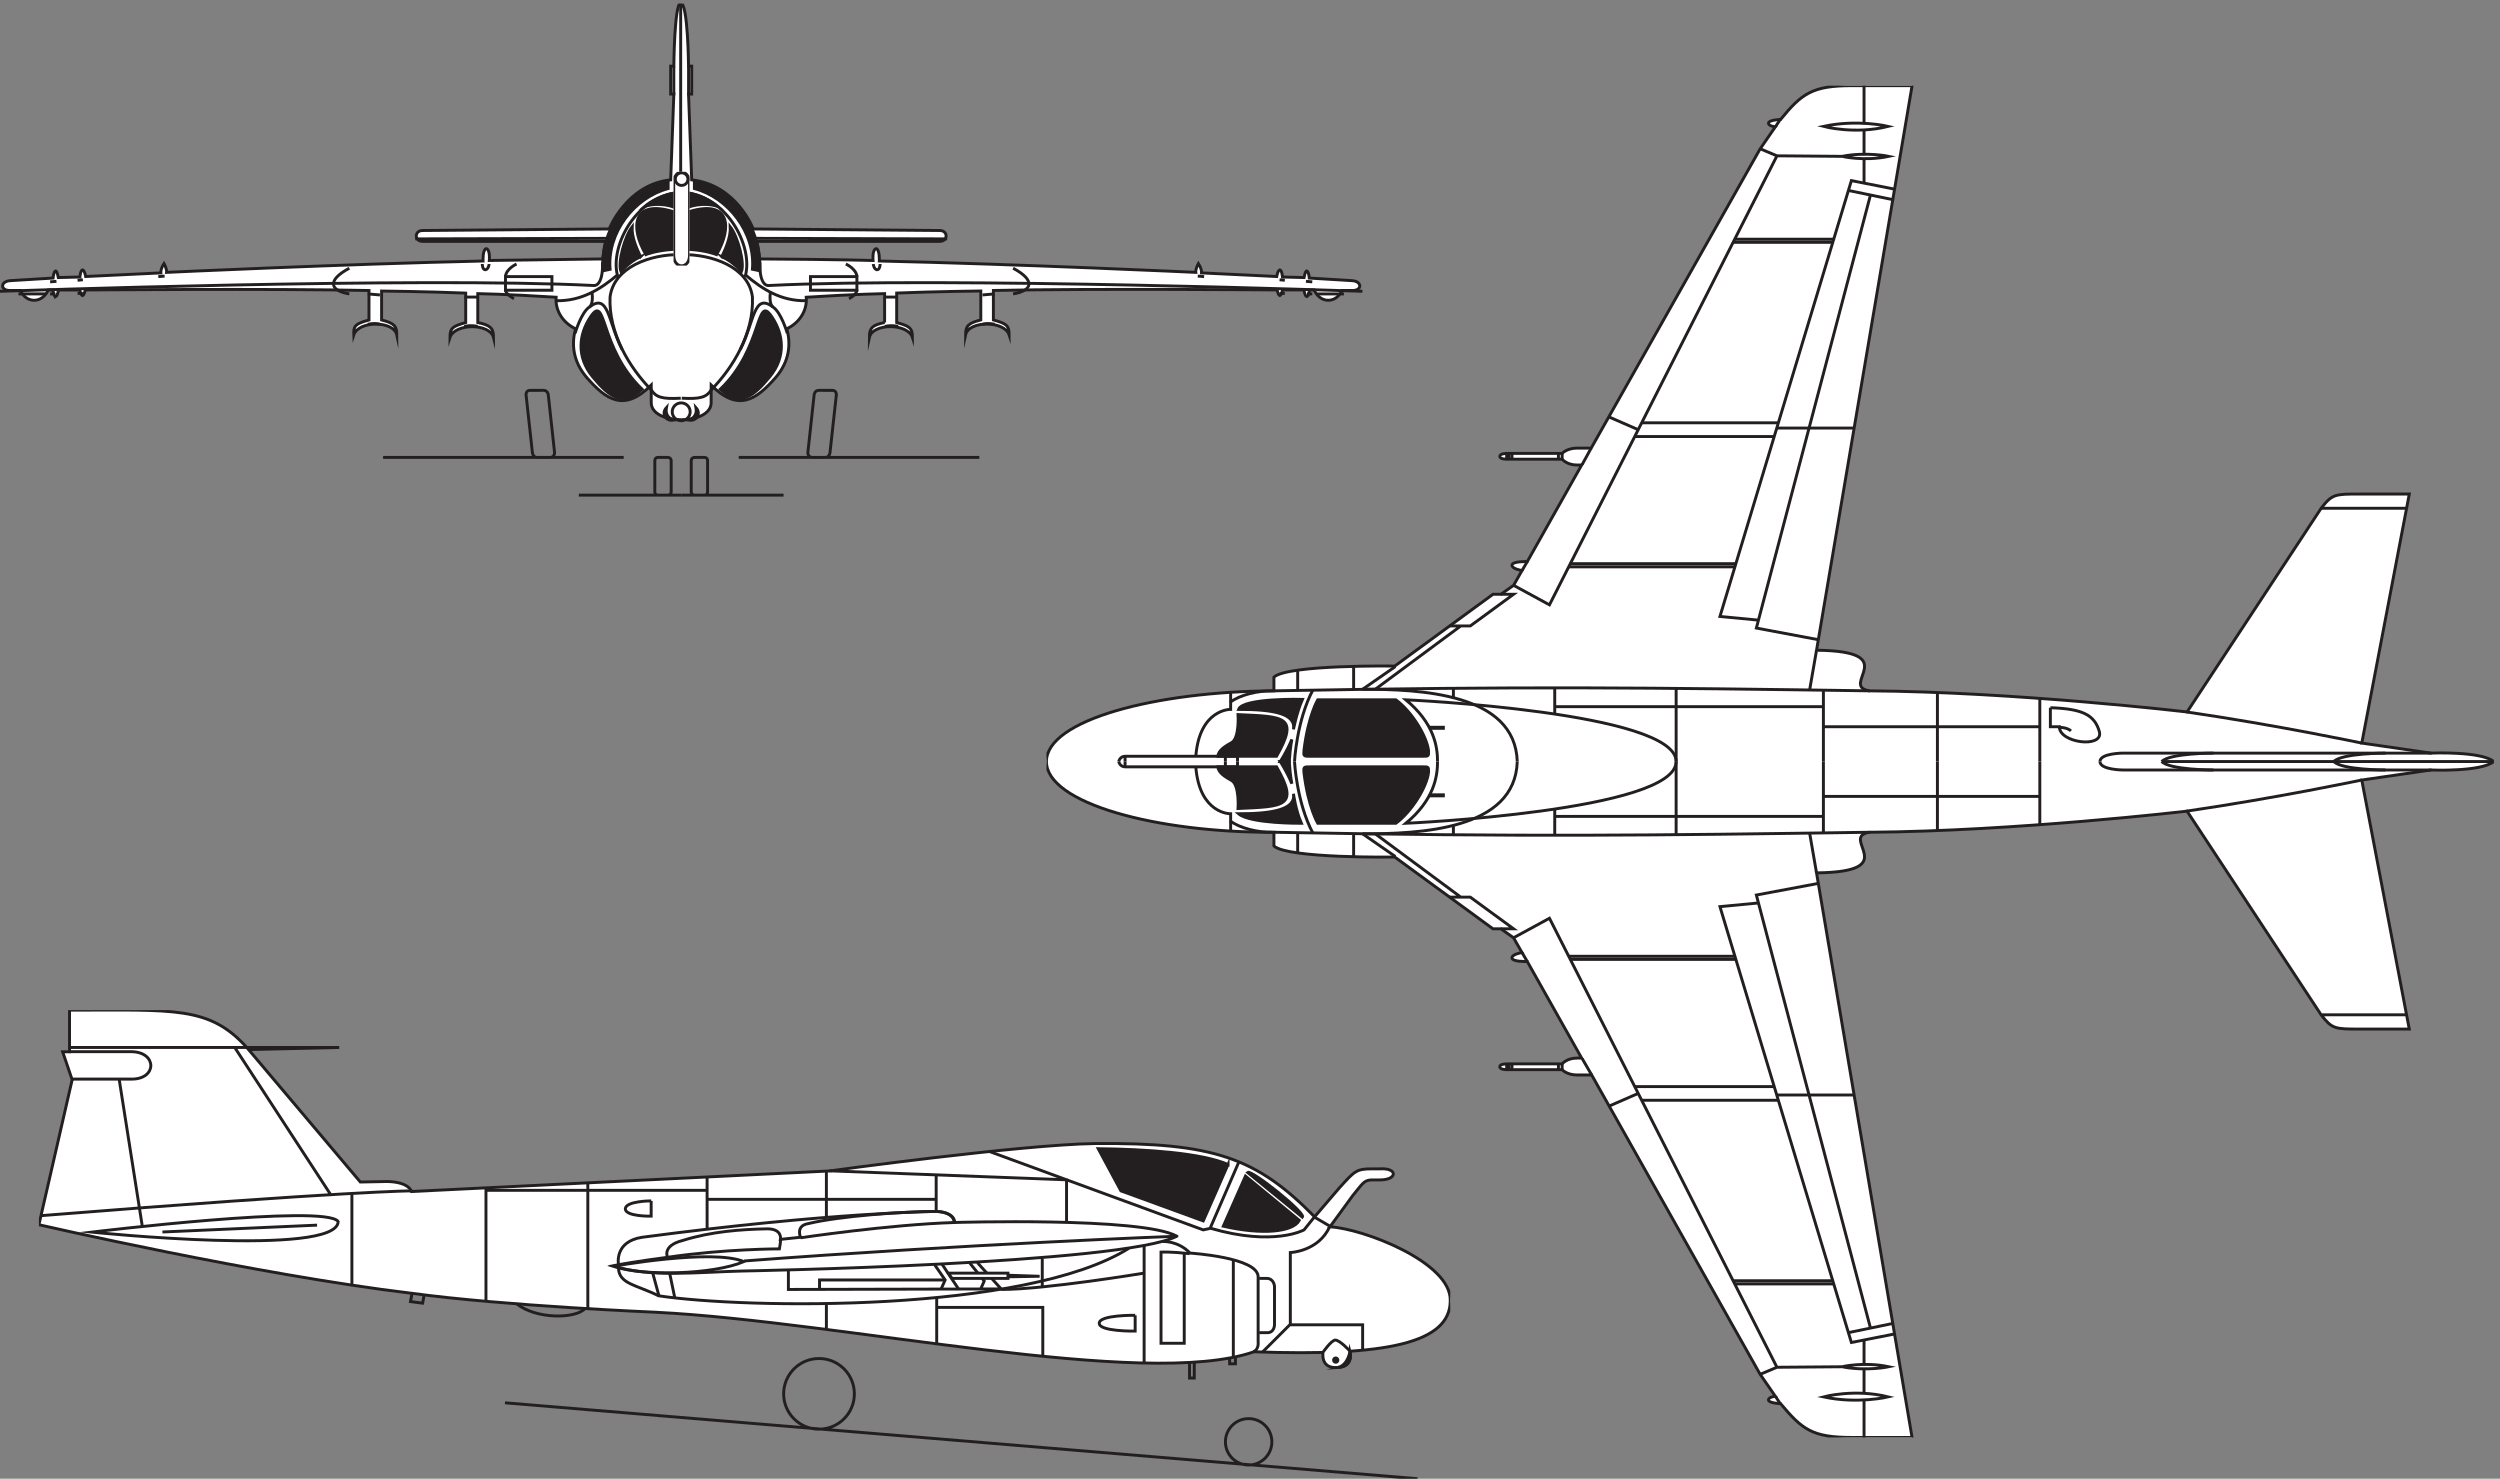 <svg xmlns="http://www.w3.org/2000/svg" xml:space="preserve" width="846" height="500.4"><rect width="100%" height="100%" fill="#808080" stroke="none"/><defs><clipPath id="a" clipPathUnits="userSpaceOnUse"><path d="M2662.5 3544.5H6345V105H2662.5Z" clip-rule="evenodd"/></clipPath><clipPath id="b" clipPathUnits="userSpaceOnUse"><path d="M0 3753h3468V2491.5H0Z" clip-rule="evenodd"/></clipPath><clipPath id="c" clipPathUnits="userSpaceOnUse"><path d="M1713.83 3325.17h40.3V3086.6h-40.3z" clip-rule="evenodd"/></clipPath><clipPath id="d" clipPathUnits="userSpaceOnUse"><path d="M0 3753h3468V2491.5H0Z" clip-rule="evenodd"/></clipPath><clipPath id="e" clipPathUnits="userSpaceOnUse"><path d="M99 1192.5h3591V0H99Z" clip-rule="evenodd"/></clipPath></defs><g clip-path="url(#a)" transform="matrix(.133 0 0 -.133 0 500.4)"><path d="M6345 1824.75c-32.23 26.85-159.81 21.48-159.81 21.48l-175.93 25.51 120.86 633.66h-126.24c-63.11 0-69.83 0-98.03-36.25l-341.12-518.2s-436.46 51.01-808.47 53.7c-77.89 13.42 88.64 100.68-134.29 103.37l243.07 1436.48h-153.09c-100.73 0-127.59-20.14-181.31-85.92 0 0-30.88-1.34-30.88-9.4 0-8.05 17.45-9.39 17.45-9.39l-38.94-56.39-429.75-761.2h-36.26c-25.52 0-37.61-13.43-37.61-13.43h-141.01s-18.8 0-17.46-8.05c0-6.71 17.46-6.71 17.46-6.71h141.01s12.09-14.77 37.61-14.77h12.08l-138.32-245.68s-38.95 1.34-38.95-9.4c0-9.4 25.52-13.42 25.52-13.42l-21.49-37.59-32.23-22.83h-20.22l-249.79-182.58s-272.62 4.03-307.54-28.19v-34.9c-299.48-1.35-578.82-73.84-578.82-179.9s279.34-181.24 578.82-179.9v-34.9c34.92-32.22 307.54-28.19 307.54-28.19l249.79-182.58h20.15l32.23-22.83 21.49-37.59s-25.52-4.02-25.52-13.42c0-10.74 38.95-9.4 38.95-9.4l138.32-245.68h-12.08c-25.52 0-37.61-14.77-37.61-14.77h-141.01s-17.46 0-17.46-6.71c-1.34-8.05 17.46-8.05 17.46-8.05h141.01s12.09-13.43 37.61-13.43h37.6l428.41-761.198 38.95-56.383s-17.46-1.348-17.46-9.399c0-8.058 30.89-9.398 30.89-9.398 55.06-65.781 80.57-85.922 181.3-85.922h153.1L4621.9 1541.48c222.93 2.69 56.4 89.95 134.29 103.37 372.01 2.69 808.47 53.7 808.47 53.7l341.12-518.2c28.2-36.25 34.92-36.25 98.04-36.25h126.24l-120.87 633.66 175.93 25.51s127.58-5.37 159.81 21.48h.07" style="fill:#fff;fill-opacity:1;fill-rule:evenodd;stroke:none"/><path d="M6345 1824.75c-32.23 26.85-159.81 21.48-159.81 21.48l-175.93 25.51 120.86 633.66h-126.24c-63.11 0-69.83 0-98.03-36.25l-341.12-518.2s-436.46 51.01-808.47 53.7c-77.89 13.42 88.64 100.68-134.29 103.37l243.07 1436.48h-153.09c-100.73 0-127.59-20.14-181.31-85.92 0 0-30.88-1.34-30.88-9.4 0-8.05 17.45-9.39 17.45-9.39l-38.94-56.39-429.75-761.2h-36.26c-25.52 0-37.61-13.43-37.61-13.43h-141.01s-18.8 0-17.46-8.05c0-6.71 17.46-6.71 17.46-6.71h141.01s12.09-14.77 37.61-14.77h12.08l-138.32-245.68s-38.95 1.34-38.95-9.4c0-9.4 25.52-13.42 25.52-13.42l-21.49-37.59-32.23-22.83h-20.22l-249.79-182.58s-272.62 4.03-307.54-28.19v-34.9c-299.48-1.35-578.82-73.84-578.82-179.9s279.34-181.24 578.82-179.9v-34.9c34.92-32.22 307.54-28.19 307.54-28.19l249.79-182.58h20.15l32.23-22.83 21.49-37.59s-25.52-4.02-25.52-13.42c0-10.74 38.95-9.4 38.95-9.4l138.32-245.68h-12.08c-25.52 0-37.61-14.77-37.61-14.77h-141.01s-17.46 0-17.46-6.71c-1.34-8.05 17.46-8.05 17.46-8.05h141.01s12.09-13.43 37.61-13.43h37.6l428.41-761.198 38.95-56.383s-17.46-1.348-17.46-9.399c0-8.058 30.89-9.398 30.89-9.398 55.06-65.781 80.57-85.922 181.3-85.922h153.1L4621.9 1541.48c222.93 2.69 56.4 89.95 134.29 103.37 372.01 2.69 808.47 53.7 808.47 53.7l341.12-518.2c28.2-36.25 34.92-36.25 98.04-36.25h126.24l-120.87 633.66 175.93 25.51s127.58-5.37 159.81 21.48h.07m-440.5-644.4h217.57" style="fill:none;stroke:#231f20;stroke-width:7.5;stroke-linecap:butt;stroke-linejoin:miter;stroke-miterlimit:10;stroke-dasharray:none;stroke-opacity:1"/><path d="M3239.99 1644.85c643.3-12.08 960.24-8.05 1517.59 0m47-1436.627s-77.9-18.793-165.19 0c0 0 79.24 21.48 165.19 0zm1.35 76.672s-56.41-12.082-119.53 0c0 0 56.4 13.425 119.53 0zM3851.05 1376.36l91.33 49.67 578.83-1142.471-41.64-17.457m41.64 17.453 165.19 1.34M4474.21 1464.96l-98.04-9.4 334.41-1108.912 108.78 21.481m-114.16 4.031 110.13 22.82" style="fill:none;stroke:#231f20;stroke-width:7.5;stroke-linecap:butt;stroke-linejoin:miter;stroke-miterlimit:10;stroke-dasharray:none;stroke-opacity:1"/><path d="m4625.96 1514.63-157.13-29.54 290.09-1100.852m-237.71 592.047h197.42m-96.7 565.195-17.46 100.69M4412.43 495.668h253.83M3996.1 1321.31h421.7m-9.4-817.587h256.51m-672.84 825.647h423.04" style="fill:none;stroke:#231f20;stroke-width:7.5;stroke-linecap:butt;stroke-linejoin:miter;stroke-miterlimit:10;stroke-dasharray:none;stroke-opacity:1"/><path d="M3280.28 1824.75c2.68-38.93 6.71-56.39 6.71-56.39-13.43 32.23-29.54 56.39-29.54 56.39h22.83" style="fill:#231f20;fill-opacity:1;fill-rule:evenodd;stroke:none"/><path d="M3280.28 1824.75c2.68-38.93 6.71-56.39 6.71-56.39-13.43 32.23-29.54 56.39-29.54 56.39zm1359.11-179.89v179.89M4742.8 105v95.316m0 153.047v-63.097m0-72.496v61.757m820.58 1419.023c229.65 33.56 445.87 79.21 445.87 79.21m177.27 25.51h-784.31s-59.09 0-59.09 21.48" style="fill:none;stroke:#231f20;stroke-width:7.5;stroke-linecap:butt;stroke-linejoin:miter;stroke-miterlimit:10;stroke-dasharray:none;stroke-opacity:1"/><path d="M5631.86 1803.27s-111.47 0-131.61 21.48m569.43-21.48s-111.47 0-131.61 21.48m-748.05 0v-161.1m-260.54 161.1v-175.87m-290.09 87.26h550.63m-1371.2-336.96h32.23l-110.12 80.55h-53.72m29.54 0-217.56 161.1m51.03-57.73-83.26 57.73m-22.83-57.73v57.73m-142.36-48.34v52.36m962.93 179.9v-185.27" style="fill:none;stroke:#231f20;stroke-width:7.5;stroke-linecap:butt;stroke-linejoin:miter;stroke-miterlimit:10;stroke-dasharray:none;stroke-opacity:1"/><path d="M3551.57 1667.67c40.29 29.54 79.23 92.63 83.26 130.22 0 13.43 0 13.43-14.77 13.43H3334c-17.46 0-17.46 0-16.12-16.11 10.75-87.26 34.92-127.54 34.92-127.54h198.77" style="fill:#231f20;fill-opacity:1;fill-rule:evenodd;stroke:none"/><path d="M3551.57 1667.67c40.29 29.54 79.23 92.63 83.26 130.22 0 13.43 0 13.43-14.77 13.43H3334c-17.46 0-17.46 0-16.12-16.11 10.75-87.26 34.92-127.54 34.92-127.54z" style="fill:none;stroke:#231f20;stroke-width:7.5;stroke-linecap:butt;stroke-linejoin:miter;stroke-miterlimit:10;stroke-dasharray:none;stroke-opacity:1"/><path d="M3466.96 1640.83c145.04 0 388.12 9.39 393.49 183.92" style="fill:none;stroke:#231f20;stroke-width:7.5;stroke-linecap:butt;stroke-linejoin:miter;stroke-miterlimit:10;stroke-dasharray:none;stroke-opacity:1"/><path d="M3657.66 1824.75c0-38.93-9.4-98-80.58-157.07 0 0 687.62 30.87 687.62 157.07" style="fill:none;stroke:#231f20;stroke-width:7.5;stroke-linecap:butt;stroke-linejoin:miter;stroke-miterlimit:10;stroke-dasharray:none;stroke-opacity:1"/><path d="M3637.52 1740.17h34.91v-2.69h-37.6m320.98-34.9v-65.78m-257.86 2.68v24.17m-357.24-21.48c-41.63 77.87-47 182.58-47 182.58m-53.72-179.9c-38.95-1.34-85.95 10.74-108.78 28.19v18.8s-79.24-1.35-88.64 119.48" style="fill:none;stroke:#231f20;stroke-width:7.5;stroke-linecap:butt;stroke-linejoin:miter;stroke-miterlimit:10;stroke-dasharray:none;stroke-opacity:1"/><path d="M3098.97 1811.32c0-14.77 20.15-26.85 34.92-34.91 20.15-12.08 16.12-71.15 16.12-71.15 118.18 5.37 155.79 4.03 98.04 106.06h-149.08" style="fill:#231f20;fill-opacity:1;fill-rule:evenodd;stroke:none"/><path d="M3098.97 1811.32c0-14.77 20.15-26.85 34.92-34.91 20.15-12.08 16.12-71.15 16.12-71.15 118.18 5.37 155.79 4.03 98.04 106.06zm18.81 0v13.43m-255.17-13.43v13.43M4168 980.313l-73.86-32.219m81.92 14.765h349.18m-9.4 34.907H4158.6m-183.99 42.964v14.76m-141.02-14.76v14.76m5.38-14.76v14.76m8.05-14.76v14.76m118.19-14.76v14.76m-9.4 629.64h683.58m1265.11 784.02h217.57m-2882.08-464.51c643.3 12.09 960.24 8.06 1517.59 0m47 1436.19s-77.9 18.79-165.19 0c0 0 79.24-21.48 165.19 0zm1.35-76.23s-56.41 12.08-119.53 0c0 0 56.4-13.42 119.53 0zm-954.88-1091.45 91.33-49.68 578.83 1142.48-41.64 17.45m41.64-17.45 165.19-1.34m-212.19-1180.07-98.04 9.4 334.41 1108.91 108.78-21.48m-114.16-4.03 110.13-22.82" style="fill:none;stroke:#231f20;stroke-width:7.5;stroke-linecap:butt;stroke-linejoin:miter;stroke-miterlimit:10;stroke-dasharray:none;stroke-opacity:1"/><path d="m4625.96 2134.87-157.13 29.54 290.09 1100.85m-237.71-592.05h197.42m-96.7-565.19-17.46-100.69m-192.04 1146.5h253.83m-670.16-825.64h421.7m-9.4 817.59h256.51m-672.84-825.65h423.04" style="fill:none;stroke:#231f20;stroke-width:7.5;stroke-linecap:butt;stroke-linejoin:miter;stroke-miterlimit:10;stroke-dasharray:none;stroke-opacity:1"/><path d="M3280.28 1824.75c2.68 38.94 6.71 56.39 6.71 56.39-13.43-32.22-29.54-56.39-29.54-56.39h22.83" style="fill:#231f20;fill-opacity:1;fill-rule:evenodd;stroke:none"/><path d="M3280.28 1824.75c2.68 38.94 6.71 56.39 6.71 56.39-13.43-32.22-29.54-56.39-29.54-56.39zm1359.11 179.9v-179.9M4742.8 3544.5v-95.32m0-153.05v63.1m0 72.5v-61.75m820.58-1419.03c229.65-33.56 445.87-79.21 445.87-79.21m177.27-25.51h-784.31s-59.09 0-59.09-21.48" style="fill:none;stroke:#231f20;stroke-width:7.5;stroke-linecap:butt;stroke-linejoin:miter;stroke-miterlimit:10;stroke-dasharray:none;stroke-opacity:1"/><path d="M5631.86 1846.23s-111.47 0-131.61-21.48m569.43 21.48s-111.47 0-131.61-21.48m-748.05 0v161.1m-260.54-161.1v175.87m-290.09-87.26h550.63m-1371.2 336.96h32.23l-110.12-80.55h-53.72m29.54 0-217.56-161.1m51.03 57.73-83.26-57.73m-22.83 57.73v-57.73M3301.77 2057v-52.36m962.93-179.89v185.27" style="fill:none;stroke:#231f20;stroke-width:7.5;stroke-linecap:butt;stroke-linejoin:miter;stroke-miterlimit:10;stroke-dasharray:none;stroke-opacity:1"/><path d="M3551.57 1981.82c40.29-29.53 79.23-92.63 83.26-130.22 0-13.43 0-13.43-14.77-13.43H3334c-17.46 0-17.46 0-16.12 16.11 10.75 87.27 34.92 127.54 34.92 127.54h198.77" style="fill:#231f20;fill-opacity:1;fill-rule:evenodd;stroke:none"/><path d="M3551.57 1981.82c40.29-29.53 79.23-92.63 83.26-130.22 0-13.43 0-13.43-14.77-13.43H3334c-17.46 0-17.46 0-16.12 16.11 10.75 87.27 34.92 127.54 34.92 127.54z" style="fill:none;stroke:#231f20;stroke-width:7.5;stroke-linecap:butt;stroke-linejoin:miter;stroke-miterlimit:10;stroke-dasharray:none;stroke-opacity:1"/><path d="M3466.96 2008.67c145.04 0 388.12-9.4 393.49-183.92" style="fill:none;stroke:#231f20;stroke-width:7.5;stroke-linecap:butt;stroke-linejoin:miter;stroke-miterlimit:10;stroke-dasharray:none;stroke-opacity:1"/><path d="M3657.66 1824.75c0 38.93-9.4 98-80.58 157.07 0 0 687.62-30.88 687.62-157.07" style="fill:none;stroke:#231f20;stroke-width:7.5;stroke-linecap:butt;stroke-linejoin:miter;stroke-miterlimit:10;stroke-dasharray:none;stroke-opacity:1"/><path d="M3637.52 1909.32h34.91v2.69h-37.6m320.98 34.91v65.78m-257.86-2.68v-24.16m-357.24 21.47c-41.63-77.87-47-182.58-47-182.58m-53.72 179.8c-38.95 1.34-85.95-10.74-108.78-28.19v-18.8s-79.24 1.34-88.64-119.48" style="fill:none;stroke:#231f20;stroke-width:7.5;stroke-linecap:butt;stroke-linejoin:miter;stroke-miterlimit:10;stroke-dasharray:none;stroke-opacity:1"/><path d="M3098.97 1838.17c0 14.77 20.15 26.85 34.92 34.91 20.15 12.08 16.12 71.15 16.12 71.15 118.18-5.37 155.79-4.03 98.04-106.06h-149.08" style="fill:#231f20;fill-opacity:1;fill-rule:evenodd;stroke:none"/><path d="M3098.97 1838.17c0 14.77 20.15 26.85 34.92 34.91 20.15 12.08 16.12 71.15 16.12 71.15 118.18-5.37 155.79-4.03 98.04-106.06zm18.81.01v-13.43" style="fill:none;stroke:#231f20;stroke-width:7.5;stroke-linecap:butt;stroke-linejoin:miter;stroke-miterlimit:10;stroke-dasharray:none;stroke-opacity:1"/><path d="M3148.67 1824.75v13.43h-286.06c-13.43 0-16.12-13.43-16.12-13.43m16.12 13.43v-13.43M4168 2669.19l-73.86 32.22m81.92-14.77h349.18m-9.4-34.91H4158.6m-183.99-42.96V2594m-141.02 14.77V2594m5.38 14.77V2594m8.05 14.77V2594m118.19 14.77V2594m-9.4-629.63h683.58m-108.78 1495.55-13.43-20.14m-468.71-817.58-22.83-41.62m-139.67-247.02-13.43-22.82m0-971.98 13.43-22.82m139.67-247.02 24.17-41.62m467.37-817.585 13.43-20.137M6345 1824.75h-844.75m-283.37 136.94v-48.33h22.83c0-41.62 111.47-55.04 102.07-13.43-12.09 44.31-44.32 59.07-124.9 61.76" style="fill:none;stroke:#231f20;stroke-width:7.5;stroke-linecap:butt;stroke-linejoin:miter;stroke-miterlimit:10;stroke-dasharray:none;stroke-opacity:1"/><path d="M5238.37 1912.01s21.49 0 30.89-9.4" style="fill:none;stroke:#231f20;stroke-width:7.5;stroke-linecap:butt;stroke-linejoin:miter;stroke-miterlimit:10;stroke-dasharray:none;stroke-opacity:1"/><path d="M3151.35 1957.48c10.74 29.53 162.51 25.5 162.51 25.5-14.78-33.56-22.84-76.52-22.84-76.52 6.72 40.28-51.03 51.02-139.67 51.02" style="fill:#231f20;fill-opacity:1;fill-rule:evenodd;stroke:none"/><path d="M3151.35 1957.48c10.74 29.53 162.51 25.5 162.51 25.5-14.78-33.56-22.84-76.52-22.84-76.52 6.72 40.28-51.03 51.02-139.67 51.02z" style="fill:none;stroke:#231f20;stroke-width:7.5;stroke-linecap:butt;stroke-linejoin:miter;stroke-miterlimit:10;stroke-dasharray:none;stroke-opacity:1"/><path d="M3151.35 1691.84c29.55-25.5 159.82-24.16 159.82-24.16-14.78 33.56-20.15 75.18-20.15 75.18 6.72-38.93-49.69-51.02-139.67-51.02" style="fill:#231f20;fill-opacity:1;fill-rule:evenodd;stroke:none"/><path d="M3151.35 1691.84c29.55-25.5 159.82-24.16 159.82-24.16-14.78 33.56-20.15 75.18-20.15 75.18 6.72-38.93-49.69-51.02-139.67-51.02zm-20.14-18.79v-24.16m0 327.56v24.17m17.46-175.87v-13.43h-286.06c-13.43 0-16.12 13.43-16.12 13.43" style="fill:none;stroke:#231f20;stroke-width:7.5;stroke-linecap:butt;stroke-linejoin:miter;stroke-miterlimit:10;stroke-dasharray:none;stroke-opacity:1"/></g><g clip-path="url(#b)" transform="matrix(.133 0 0 -.133 0 500.4)"><path d="M1732.64 3753c-16.06-1.32-17.4-160.4-17.4-160.4h-8.03v-70.99h8.03l-8.03-218.25c-112.38-11.83-156.53-124.9-156.53-124.9l-474.97-3.94c-21.41 0-21.41-27.61 0-27.61h465.6c-4.01-15.78-6.69-44.7-6.69-44.7l-289-3.95s2.68 27.61-8.02 30.24c-9.37-2.63-8.03-31.55-8.03-31.55-355.894-7.89-805.441-28.93-805.441-28.93s1.336 7.89-6.691 22.35c-9.364-14.46-8.028-23.66-8.028-23.66l-191.324-9.21s-2.676 15.78-8.027 17.1c-5.356-1.32-6.692-18.41-6.692-18.41l-54.855-1.31s-2.676 15.77-6.692 17.09c-5.351-1.32-6.687-18.41-6.687-18.41l-108.375-6.57c-26.758-1.32-26.758-26.3 0-24.98H52.18c13.379-31.56 53.519-35.5 70.91 1.31h12.043s0-15.78 6.687-17.09v-.1c5.352 2.62 6.692 17.08 6.692 17.08h54.855s1.336-11.83 6.692-14.46c5.351 2.63 6.687 14.46 6.687 14.46s478.984 3.95 722.488-1.31v-74.94c-32.109-9.2-40.136-13.15-38.8-38.12 12.043 36.81 101.686 36.81 109.716 0 0 23.66-8.03 30.23-38.802 38.12v73.63s116.402-1.32 214.072-5.26v-74.94c-32.11-9.21-40.14-13.15-40.14-38.13 12.04 36.81 101.68 36.81 111.05 0 0 23.67-8.03 31.55-40.14 38.13v73.62s73.59-1.31 199.35-9.2c-2.67-35.5 18.73-65.74 49.51-80.2-10.71-39.44-6.69-82.83 28.09-123.58 49.51-56.53 95-89.4 164.57-19.73v-44.7c0-57.85 152.53-57.85 152.53 0v44.7c69.57-69.67 115.06-36.8 164.56 19.73 34.79 40.75 38.8 84.14 28.1 123.58 30.77 14.46 52.18 44.7 49.5 80.2 125.77 7.89 199.36 9.2 199.36 9.2v-73.62.1c-32.11-6.57-38.8-14.46-38.8-38.12 8.02 36.81 97.67 36.81 109.71 0 0 24.98-8.03 28.92-40.14 38.12v74.94c97.67 3.95 214.07 5.26 214.07 5.26v-73.62c-30.77-7.89-38.8-14.46-38.8-38.13 8.03 36.81 99.01 36.81 111.05 0 0 24.98-8.03 28.92-40.14 38.13v74.94c243.51 5.26 722.49 1.31 722.49 1.31s1.34-11.83 6.69-14.46c5.35 2.63 6.69 14.46 6.69 14.46h54.85s1.34-14.46 6.69-17.09c6.69 1.31 6.69 17.09 6.69 17.09h12.05c17.39-36.81 57.53-32.87 70.91-1.31h25.42c26.76-1.32 26.76 23.66 0 24.98l-108.38 6.57s-1.33 17.09-6.69 18.41c-4.01-1.32-6.69-17.09-6.69-17.09l-54.85 1.31s-1.34 17.09-6.69 18.41c-5.35-1.32-8.03-17.1-8.03-17.1l-191.32 9.21s1.33 9.2-8.03 23.66c-8.03-14.46-6.69-22.35-6.69-22.35s-449.55 21.04-805.44 28.93c0 0 1.34 28.92-8.03 31.55-10.7-2.63-8.03-30.24-8.03-30.24s-81.61 2.63-288.99 3.95c0 0-2.68 28.92-6.69 44.7h465.6c21.41 0 21.41 27.61 0 27.61l-474.97 3.94s-41.47 111.75-156.54 124.9l-8.03 218.25h8.03v70.99h-8.03s-1.33 160.4-20.06 160.4" style="fill:#fff;fill-opacity:1;fill-rule:evenodd;stroke:none"/><path d="M1731.88 3754.65c-16.05-1.32-17.39-160.47-17.39-160.47h-8.03v-71.03h8.03l-8.03-218.34c-112.33-11.84-156.46-124.95-156.46-124.95l-474.76-3.95c-21.4 0-21.4-27.62 0-27.62h465.39c-4-15.79-6.68-44.72-6.68-44.72l-288.88-3.95s2.68 27.62-8.01 30.25c-9.37-2.63-8.03-31.57-8.03-31.57-355.737-7.89-805.087-28.93-805.087-28.93s1.335 7.89-6.689 22.36c-9.359-14.47-8.023-23.68-8.023-23.68l-191.241-9.2s-2.674 15.78-8.024 17.1c-5.353-1.32-6.688-18.42-6.688-18.42l-54.831-1.31s-2.675 15.78-6.689 17.1c-5.349-1.32-6.684-18.42-6.684-18.42l-108.328-6.57c-26.746-1.32-26.746-26.31 0-25h25.41c13.374-31.56 53.497-35.51 70.88 1.32h12.038s0-15.79 6.684-17.1v-.11c5.349 2.63 6.689 17.1 6.689 17.1h54.831s1.335-11.84 6.688-14.47c5.35 2.63 6.685 14.47 6.685 14.47s478.774 3.95 722.172-1.31v-74.98c-32.096-9.2-40.12-13.15-38.784-38.14 12.037 36.83 101.641 36.83 109.671 0 0 23.68-8.03 30.25-38.788 38.14v73.66s116.348-1.31 213.978-5.26v-74.97c-32.1-9.21-40.12-13.15-40.12-38.14 12.03 36.82 101.63 36.82 111 0 0 23.67-8.03 31.56-40.12 38.14v73.65s73.56-1.31 199.26-9.2c-2.67-35.51 18.72-65.77 49.49-80.24-10.71-39.46-6.69-82.86 28.08-123.63 49.48-56.56 94.95-89.44 164.49-19.73v-44.73c0-57.87 152.46-57.87 152.46 0v44.73c69.54-69.71 115.02-36.83 164.49 19.73 34.78 40.77 38.79 84.17 28.09 123.63 30.76 14.47 52.16 44.73 49.48 80.24 125.71 7.89 199.27 9.2 199.27 9.2v-73.65.1c-32.09-6.57-38.78-14.46-38.78-38.14 8.02 36.83 97.63 36.83 109.66 0 0 24.99-8.02 28.94-40.12 38.14v74.98c97.63 3.94 213.98 5.26 213.98 5.26v-73.66c-30.76-7.89-38.79-14.47-38.79-38.14 8.03 36.82 98.97 36.82 111.01 0 0 24.99-8.03 28.93-40.13 38.14v74.97c243.4 5.26 722.17 1.32 722.17 1.32s1.34-11.84 6.69-14.47c5.35 2.63 6.69 14.47 6.69 14.47h54.82s1.34-14.47 6.69-17.1c6.69 1.31 6.69 17.1 6.69 17.1h12.04c17.39-36.83 57.51-32.88 70.88-1.32h25.41c26.75-1.31 26.75 23.68 0 25l-108.33 6.57s-1.33 17.1-6.69 18.42c-4.01-1.32-6.69-17.1-6.69-17.1l-54.82 1.31s-1.34 17.1-6.69 18.42c-5.35-1.32-8.03-17.1-8.03-17.1l-191.23 9.2s1.33 9.21-8.03 23.68c-8.02-14.47-6.68-22.36-6.68-22.36s-449.36 21.04-805.09 28.93c0 0 1.34 28.94-8.03 31.57-10.69-2.63-8.02-30.25-8.02-30.25s-81.58 2.63-288.87 3.95c0 0-2.68 28.93-6.68 44.72h465.39c21.4 0 21.4 27.62 0 27.62l-474.76 3.95s-41.45 111.8-156.47 124.95l-8.03 218.34h8.03v71.03h-8.03s-1.33 160.47-20.05 160.47" style="fill:none;stroke:#231f20;stroke-width:7.5;stroke-linecap:butt;stroke-linejoin:miter;stroke-miterlimit:10;stroke-dasharray:none;stroke-opacity:1" transform="scale(1 1)"/><path d="M1734.56 3114.58c77.87 1.33 170.5-32 179.9-108.01 4.03-92-49.68-180-104.72-236.01-12.08-18.67-26.85-24-75.18-21.33m316.84 248.05c-64.44-1.33-111.43 29.33-154.39 65.33 18.79 76.01-49.68 205.35-162.45 210.68" style="fill:none;stroke:#231f20;stroke-width:7.5;stroke-linecap:butt;stroke-linejoin:miter;stroke-miterlimit:10;stroke-dasharray:none;stroke-opacity:1" transform="scale(1 1)"/><path d="M2003.06 2914.61s-14.77 52-36.25 66.67c-49.67 37.33-46.99-37.34-83.24-108.01" style="fill:none;stroke:#231f20;stroke-width:7.5;stroke-linecap:butt;stroke-linejoin:miter;stroke-miterlimit:10;stroke-dasharray:none;stroke-opacity:1" transform="scale(1 1)"/><path d="M1960.1 3018.61c-4.02-32 6.72-37.33 6.72-37.33" style="fill:none;stroke:#231f20;stroke-width:7.5;stroke-linecap:butt;stroke-linejoin:miter;stroke-miterlimit:10;stroke-dasharray:none;stroke-opacity:1" transform="scale(1 1)"/><path d="M1767.55 3297.18c110.14-19.99 171.92-126.62 166.55-225.25l-18.81 4c8.06 93.3-61.78 182.6-147.74 205.26v15.99" style="fill:#231f20;fill-opacity:1;fill-rule:evenodd;stroke:none"/><path d="M1766.78 3298.63c110.08-20 171.84-126.68 166.47-225.35l-18.8 4c8.06 93.34-61.75 182.68-147.67 205.35z" style="fill:none;stroke:#231f20;stroke-width:7.5;stroke-linecap:butt;stroke-linejoin:miter;stroke-miterlimit:10;stroke-dasharray:none;stroke-opacity:1" transform="scale(1 1)"/><path d="M1754.12 3222.54v-95.96c44.32-2.67 69.84-13.33 69.84-13.33 40.3 69.31 34.92 141.28-69.84 109.29" style="fill:#231f20;fill-opacity:1;fill-rule:evenodd;stroke:none"/><path d="M1753.35 3223.96v-96.01c44.3-2.66 69.81-13.33 69.81-13.33 40.28 69.34 34.91 141.34-69.81 109.34z" style="fill:none;stroke:#231f20;stroke-width:7.5;stroke-linecap:butt;stroke-linejoin:miter;stroke-miterlimit:10;stroke-dasharray:none;stroke-opacity:1" transform="scale(1 1)"/><path d="M1754.12 3234.54v34.65c41.64-6.66 72.53-33.32 72.53-33.32-37.61 11.99-72.53-1.33-72.53-1.33" style="fill:#231f20;fill-opacity:1;fill-rule:evenodd;stroke:none"/><path d="M1753.35 3235.95v34.68c41.62-6.67 72.5-33.34 72.5-33.34-37.59 12-72.5-1.34-72.5-1.34z" style="fill:none;stroke:#231f20;stroke-width:7.5;stroke-linecap:butt;stroke-linejoin:miter;stroke-miterlimit:10;stroke-dasharray:none;stroke-opacity:1" transform="scale(1 1)"/><path d="M1837.39 3107.92c32.24-14.66 49.7-38.65 49.7-38.65 9.4 22.66-9.41 90.63-28.21 114.62 1.34-26.66-12.09-55.98-21.49-75.97" style="fill:#231f20;fill-opacity:1;fill-rule:evenodd;stroke:none"/><path d="M1836.58 3109.29c32.23-14.67 49.68-38.67 49.68-38.67 9.4 22.66-9.4 90.67-28.2 114.67 1.35-26.67-12.08-56-21.48-76z" style="fill:none;stroke:#231f20;stroke-width:7.5;stroke-linecap:butt;stroke-linejoin:miter;stroke-miterlimit:10;stroke-dasharray:none;stroke-opacity:1" transform="scale(1 1)"/><path d="M1964.98 2954.65c29.56-43.99 36.27-101.3-5.37-151.94-42.98-51.98-76.56-77.31-126.25-31.99 110.14 105.29 89.99 246.57 131.62 183.93" style="fill:#231f20;fill-opacity:1;fill-rule:evenodd;stroke:none"/><path d="M1964.12 2955.95c29.54-44.01 36.25-101.35-5.37-152.01-42.96-52.01-76.52-77.34-126.19-32.01 110.08 105.34 89.94 246.68 131.56 184.02zm98.01 102.67h118.15v-34.67h-118.15z" style="fill:none;stroke:#231f20;stroke-width:7.5;stroke-linecap:butt;stroke-linejoin:miter;stroke-miterlimit:10;stroke-dasharray:none;stroke-opacity:1" transform="scale(1 1)"/><path d="M1933.3 3094.62c-1.34-64.01 22.83-58.67 22.83-58.67 447.06 22.67 1510.35-14.67 1510.35-14.67" style="fill:none;stroke:#231f20;stroke-width:7.5;stroke-linecap:butt;stroke-linejoin:miter;stroke-miterlimit:10;stroke-dasharray:none;stroke-opacity:1" transform="scale(1 1)"/><path d="M2180.28 3058.62c-1.34 20-28.19 32-28.19 32m-229.58 65.33 487.34-1.33m-294.02-385.44c13.43 1.33 12.08-12.01 12.08-12.01l-16.11-146.67s-1.34-12-12.08-12h-32.22c-12.08 0-12.08 12-12.08 12l16.11 148.01s1.34 10.67 12.08 10.67zm-323.55-170.59c8.06 0 8.06-8 8.06-8v-80s0-8-8.06-8h-24.17c-9.39 0-9.39 8-9.39 8v80s0 8 9.39 8zm699.46 0h-612.19m-144.99-96h259.11m506.13 509.36 30.88 2.66m-279.25-8H2285m762.55 53.34 16.11-1.33m191.99-8 13.43-1.34m53.69-2.67 16.11-1.33m-13.42-30.67h13.43m-83.24 1.34h13.43m80.54-1.34h69.81m-1197.53 76.01s1.34-13.34 9.39-14.67c8.06 0 8.06 14.67 8.06 14.67m12.08-158.68c17.45 4 33.57 0 33.57 0m214.8 5.34c14.77 3.99 30.88 0 30.88 0m-798.6 177.3c-77.86 1.33-170.5-32-179.9-108.01-4.02-92 49.68-180 104.72-236.01 12.08-18.67 26.85-24 75.18-21.33m-317.05 248.05c64.44-1.33 112.77 29.33 155.73 65.33-18.79 76.01 49.68 205.35 163.79 210.68" style="fill:none;stroke:#231f20;stroke-width:7.5;stroke-linecap:butt;stroke-linejoin:miter;stroke-miterlimit:10;stroke-dasharray:none;stroke-opacity:1" transform="scale(1 1)"/><path d="M1463.37 2914.61s14.77 52 36.25 66.67c49.67 37.33 46.99-37.34 83.23-108.01" style="fill:none;stroke:#231f20;stroke-width:7.5;stroke-linecap:butt;stroke-linejoin:miter;stroke-miterlimit:10;stroke-dasharray:none;stroke-opacity:1" transform="scale(1 1)"/><path d="M1506.32 3018.61c4.03-32-6.71-37.33-6.71-37.33" style="fill:none;stroke:#231f20;stroke-width:7.5;stroke-linecap:butt;stroke-linejoin:miter;stroke-miterlimit:10;stroke-dasharray:none;stroke-opacity:1" transform="scale(1 1)"/><path d="M1700.72 3297.18c-110.13-19.99-171.92-126.62-166.55-225.25l18.81 4c-8.06 93.3 61.78 182.6 147.74 205.26v15.99" style="fill:#231f20;fill-opacity:1;fill-rule:evenodd;stroke:none"/><path d="M1699.98 3298.63c-110.09-20-171.85-126.68-166.48-225.35l18.8 4c-8.06 93.34 61.75 182.68 147.68 205.35z" style="fill:none;stroke:#231f20;stroke-width:7.5;stroke-linecap:butt;stroke-linejoin:miter;stroke-miterlimit:10;stroke-dasharray:none;stroke-opacity:1" transform="scale(1 1)"/><path d="M1713.83 3222.54v-95.96c-44.32-2.67-69.84-13.33-69.84-13.33-40.29 69.31-34.92 141.28 69.84 109.29" style="fill:#231f20;fill-opacity:1;fill-rule:evenodd;stroke:none"/><path d="M1713.08 3223.96v-96.01c-44.3-2.66-69.81-13.33-69.81-13.33-40.28 69.34-34.91 141.34 69.81 109.34z" style="fill:none;stroke:#231f20;stroke-width:7.5;stroke-linecap:butt;stroke-linejoin:miter;stroke-miterlimit:10;stroke-dasharray:none;stroke-opacity:1" transform="scale(1 1)"/><path d="M1713.83 3234.54v34.65c-41.64-6.66-72.53-33.32-72.53-33.32 37.61 11.99 72.53-1.33 72.53-1.33" style="fill:#231f20;fill-opacity:1;fill-rule:evenodd;stroke:none"/><path d="M1713.08 3235.95v34.68c-41.62-6.67-72.5-33.34-72.5-33.34 37.59 12 72.5-1.34 72.5-1.34z" style="fill:none;stroke:#231f20;stroke-width:7.5;stroke-linecap:butt;stroke-linejoin:miter;stroke-miterlimit:10;stroke-dasharray:none;stroke-opacity:1" transform="scale(1 1)"/><path d="M1630.55 3107.92c-32.23-14.66-49.69-38.65-49.69-38.65-9.4 22.66 9.4 90.63 28.21 114.62-1.35-26.66 12.09-55.98 21.48-75.97" style="fill:#231f20;fill-opacity:1;fill-rule:evenodd;stroke:none"/><path d="M1629.84 3109.29c-32.22-14.67-49.67-38.67-49.67-38.67-9.4 22.66 9.39 90.67 28.19 114.67-1.34-26.67 12.09-56 21.48-76z" style="fill:none;stroke:#231f20;stroke-width:7.5;stroke-linecap:butt;stroke-linejoin:miter;stroke-miterlimit:10;stroke-dasharray:none;stroke-opacity:1" transform="scale(1 1)"/><path d="M1502.95 2954.65c-29.55-43.99-36.26-101.3 5.37-151.94 42.98-51.98 76.56-77.31 126.26-31.99-110.14 105.29-89.99 246.57-131.63 183.93" style="fill:#231f20;fill-opacity:1;fill-rule:evenodd;stroke:none"/><path d="M1502.29 2955.95c-29.53-44.01-36.25-101.35 5.37-152.01 42.96-52.01 76.53-77.34 126.2-32.01-110.09 105.34-89.95 246.68-131.57 184.02zm-216.14 102.67h118.14v-34.67h-118.14z" style="fill:none;stroke:#231f20;stroke-width:7.5;stroke-linecap:butt;stroke-linejoin:miter;stroke-miterlimit:10;stroke-dasharray:none;stroke-opacity:1" transform="scale(1 1)"/><path d="M1286.15 3025.28c0-12 21.48-22.67 21.48-22.67m225.55 92.01c1.34-64.01-22.83-58.67-22.83-58.67C1063.28 3058.62 0 3021.28 0 3021.28" style="fill:none;stroke:#231f20;stroke-width:7.5;stroke-linecap:butt;stroke-linejoin:miter;stroke-miterlimit:10;stroke-dasharray:none;stroke-opacity:1" transform="scale(1 1)"/><path d="M1286.15 3058.62c1.34 20 28.19 32 28.19 32m229.58 65.33-487.34-1.33m294.04-385.44c-13.42 1.33-12.08-12.01-12.08-12.01l16.11-146.67s1.34-12 12.08-12h32.22c12.09 0 12.09 12 12.09 12l-16.11 148.01s-1.35 10.67-12.09 10.67zm323.52-170.59c-8.05 0-8.05-8-8.05-8v-80s0-8 8.05-8h24.17c9.4 0 9.4 8 9.4 8v80s0 8-9.4 8zm-699.458 0h612.198m147.68-96h-261.8m-506.133 509.36-30.881 2.66m279.244-8h-33.56m-762.559 53.34-16.11-1.33m-191.982-8-13.428-1.34m-53.699-2.67-16.11-1.33m13.424-30.67h-13.424m83.237 1.34h-13.428m-80.551-1.34H46.987m1197.553 76.01s-1.35-13.34-9.4-14.67c-8.06 0-8.06 14.67-8.06 14.67m-12.09-158.68c-17.45 4-33.56 0-33.56 0m-214.803 5.34c-14.771 3.99-30.881 0-30.881 0m1641.924 142.67c57.73-30.67 49.67-57.33 0-65.34m-1688.857 65.34c-57.728-30.67-49.673-57.33 0-65.34m1291.467 10.67c0-13.33-20.14-22.67-20.14-22.67" style="fill:none;stroke:#231f20;stroke-width:7.5;stroke-linecap:butt;stroke-linejoin:miter;stroke-miterlimit:10;stroke-dasharray:none;stroke-opacity:1" transform="scale(1 1)"/></g><g clip-path="url(#c)" transform="matrix(.133 0 0 -.133 0 500.4)"><path d="M1713.83 3296.62v-182.98c0-36.06 40.3-36.06 40.3 0v182.98c0 37.4-40.3 38.73-40.3 0" style="fill:#fff;fill-opacity:1;fill-rule:evenodd;stroke:none"/><path d="M1709.03 3305.91v-183.49c0-36.16 40.18-36.16 40.18 0v183.49c0 37.5-40.18 38.84-40.18 0z" style="fill:none;stroke:#231f20;stroke-width:7.5;stroke-linecap:butt;stroke-linejoin:miter;stroke-miterlimit:10;stroke-dasharray:none;stroke-opacity:1" transform="scale(1.003 .997)"/><path d="M1745.19 3316.63c0-8.89-7.2-16.08-16.07-16.08-8.88 0-16.07 7.19-16.07 16.08 0 8.87 7.19 16.07 16.07 16.07 8.87 0 16.07-7.2 16.07-16.07z" style="fill:none;stroke:#231f20;stroke-width:7.5;stroke-linecap:butt;stroke-linejoin:miter;stroke-miterlimit:10;stroke-dasharray:none;stroke-opacity:1" transform="scale(1.003 .997)"/></g><g clip-path="url(#d)" transform="matrix(.133 0 0 -.133 0 500.4)"><path d="M1770.81 2725.27c13.42-14.67 2.68-34.67-17.46-32 14.77 6.66 20.14 17.33 17.46 32zm-14.78-10.67c0-12.52-10.21-22.67-22.82-22.67-12.6 0-22.82 10.15-22.82 22.67 0 12.52 10.22 22.67 22.82 22.67 12.61 0 22.82-10.15 22.82-22.67zm-60.41 10.67c-13.43-14.67-2.69-34.67 17.45-32-14.77 6.66-20.14 17.33-17.45 32zm18.8 868.04v-73.34m37.59 73.34v-73.34m-20.14 234.68v-429.36" style="fill:none;stroke:#231f20;stroke-width:7.5;stroke-linecap:butt;stroke-linejoin:miter;stroke-miterlimit:10;stroke-dasharray:none;stroke-opacity:1" transform="scale(1 1)"/></g><g clip-path="url(#e)" transform="matrix(.133 0 0 -.133 0 500.4)"><path d="M3689.98 453.086c2.68 97.922-222.93 183.773-306.19 187.797l57.75 79.14c25.51 30.856 28.2 38.903 47 40.243h22.83c44.31 0 45.66 30.851 0 28.172h-20.15c-40.28 0-44.31-5.368-83.26-48.293l-63.11-73.778c-147.73 150.238-256.5 189.141-558.66 186.457-188.01-2.683-675.49-69.754-675.49-69.754l-1063.59-52.312s-5.38 24.144-61.782 25.484l-68.488-1.34-288.727 342.058c-95.347 105.97-183.98 95.24-451.222 95.24v-105.97H159.43l24.175-71.1L99 646.25s554.629-127.434 948.11-174.383c236.35-32.195 621.77-48.293 621.77-48.293 478.08-24.144 1243.54-197.183 1521.53-100.601 335.73-12.075 499.57 21.461 499.57 130.113" style="fill:#fff;fill-opacity:1;fill-rule:evenodd;stroke:none"/><path d="M3689.98 453.086c2.68 97.922-222.93 183.773-306.19 187.797l57.75 79.14c25.51 30.856 28.2 38.903 47 40.243h22.83c44.31 0 45.66 30.851 0 28.172h-20.15c-40.28 0-44.31-5.368-83.26-48.293l-63.11-73.778c-147.73 150.238-256.5 189.141-558.66 186.457-188.01-2.683-675.49-69.754-675.49-69.754l-1063.59-52.312s-5.38 24.144-61.782 25.484l-68.488-1.34-288.727 342.058c-95.347 105.97-183.98 95.24-451.222 95.24v-105.97H159.43l24.175-71.1L99 646.25s554.629-127.434 948.11-174.383c236.35-32.195 621.77-48.293 621.77-48.293 478.08-24.144 1243.54-197.183 1521.53-100.601 335.73-12.075 499.57 21.461 499.57 130.113z" style="fill:none;stroke:#231f20;stroke-width:7.5;stroke-linecap:butt;stroke-linejoin:miter;stroke-miterlimit:10;stroke-dasharray:none;stroke-opacity:1"/><path d="M860.438 654.285c-29.543 45.606-627.145-26.828-627.145-26.828s624.457-64.391 627.145 26.828zm-53.719-9.074-393.477-17.438m2581.098-10.73c-88.63 49.629-566.71 34.875-566.71 34.875s2.68 25.484-44.32 28.168c-85.95 0-248.44-12.07-326.33-30.852-33.57-5.363-20.14-34.875-20.14-34.875l-51.03-5.367s5.37 26.828-33.58 26.828c-67.14-1.34-142.35-6.707-214.86-29.511-53.72-13.414-38.95-42.922-38.95-42.922s-84.6-10.735-138.32-21.465c89.97-30.852 216.21-16.094 329.02-13.414 0 0 966.9 17.441 1105.22 88.535z" style="fill:none;stroke:#231f20;stroke-width:7.5;stroke-linecap:butt;stroke-linejoin:miter;stroke-miterlimit:10;stroke-dasharray:none;stroke-opacity:1"/><path d="M2428.97 651.918c-169.2-5.367-392.13-38.898-392.13-38.898m-338.42-49.633c145.04 21.461 284.7 21.461 284.7 21.461 4.03 21.465 2.68 25.488 2.68 25.488" style="fill:none;stroke:#231f20;stroke-width:7.5;stroke-linecap:butt;stroke-linejoin:miter;stroke-miterlimit:10;stroke-dasharray:none;stroke-opacity:1"/><path d="M1560.1 540.344c76.55-25.485 252.47-21.461 333.04 12.074-81.91 33.535-333.04-12.074-333.04-12.074zm333.05 13.652c565.37 42.926 1101.2 63.047 1101.2 63.047m-445.85-135.48-61.78 68.41m539.85 22.652c-47 5.367-72.52 4.027-72.52 4.027V344.59h59.09v229.379m-102.06-50.824s-251.13-41.582-362.59-41.582m339.77-65.747v-40.242s-92.66-1.344-91.31 20.121c0 21.461 91.31 20.121 91.31 20.121zm22.82 177.082V296.449M1236.46 741.793V450.707M895.352 724.352V493.633m1756.548 68.41v-72.434m551.94 20.121h18.8c18.8 0 20.15-20.121 20.15-20.121v-97.921s0-21.461-20.15-20.122h-18.8m32.23-277.668c0-32.597-26.46-59.023-59.09-59.023-32.64 0-59.09 26.426-59.09 59.023 0 32.598 26.45 59.02 59.09 59.02 32.63 0 59.09-26.422 59.09-59.02zM2173.81 215.965c0-49.637-40.28-89.875-89.97-89.875-49.7 0-89.98 40.238-89.98 89.875s40.28 89.875 89.98 89.875c49.69 0 89.97-40.238 89.97-89.875zM3606.71 0 1284.8 193.16m204.13 240.11c-24.17-26.829-124.89-28.168-174.58 12.074m342.44 261.57v-38.898s-65.8-1.344-65.8 18.777c1.34 20.121 65.8 20.121 65.8 20.121zm891.7-224.012-542.54-1.339v48.289" style="fill:none;stroke:#231f20;stroke-width:7.5;stroke-linecap:butt;stroke-linejoin:miter;stroke-miterlimit:10;stroke-dasharray:none;stroke-opacity:1"/><path d="m2377.94 544.605 26.86-38.898-10.75-24.148m45.66.004-42.97 64.386m69.83 4.024 37.6-46.95-9.4-21.46" style="fill:none;stroke:#231f20;stroke-width:7.5;stroke-linecap:butt;stroke-linejoin:miter;stroke-miterlimit:10;stroke-dasharray:none;stroke-opacity:1"/><path d="M2404.8 505.707h-319.62v-24.144m-367.96-22.805-13.43 64.387m-26.86-59.024-16.11 59.024" style="fill:none;stroke:#231f20;stroke-width:7.5;stroke-linecap:butt;stroke-linejoin:miter;stroke-miterlimit:10;stroke-dasharray:none;stroke-opacity:1"/><path d="M1573.53 536.559c1.34-41.582 45.66-42.926 102.06-71.094 221.59-33.535 933.33-44.266 1196.55 120.726m316.92-262.968c14.78 5.363 12.09 25.484 12.09 25.484v164.992c0 49.633-173.24 60.364-173.24 60.364-30.89 32.195-69.83 29.511-69.83 29.511" style="fill:none;stroke:#231f20;stroke-width:7.5;stroke-linecap:butt;stroke-linejoin:miter;stroke-miterlimit:10;stroke-dasharray:none;stroke-opacity:1"/><path d="M3174.29 779.352c9.4 8.046 149.07-103.289 139.66-114.02l-139.66 114.02" style="fill:#231f20;fill-opacity:1;fill-rule:evenodd;stroke:none"/><path d="M3174.29 779.352c9.4 8.046 149.07-103.289 139.66-114.02z" style="fill:none;stroke:#231f20;stroke-width:7.5;stroke-linecap:butt;stroke-linejoin:miter;stroke-miterlimit:10;stroke-dasharray:none;stroke-opacity:1"/><path d="m3168.92 769.961-56.4-127.434c99.37-22.8 177.27-14.754 193.38 14.758l-136.98 112.676" style="fill:#231f20;fill-opacity:1;fill-rule:evenodd;stroke:none"/><path d="m3168.92 769.961-56.4-127.434c99.37-22.8 177.27-14.754 193.38 14.758z" style="fill:none;stroke:#231f20;stroke-width:7.5;stroke-linecap:butt;stroke-linejoin:miter;stroke-miterlimit:10;stroke-dasharray:none;stroke-opacity:1"/><path d="m3124.61 799.473-63.12-143.532L2852 732.402l-57.75 107.313c122.21-1.344 263.21-10.735 330.36-40.242" style="fill:#231f20;fill-opacity:1;fill-rule:evenodd;stroke:none"/><path d="m3124.61 799.473-63.12-143.532L2852 732.402l-57.75 107.313c122.21-1.344 263.21-10.735 330.36-40.242z" style="fill:none;stroke:#231f20;stroke-width:7.5;stroke-linecap:butt;stroke-linejoin:miter;stroke-miterlimit:10;stroke-dasharray:none;stroke-opacity:1"/><path d="m3344.84 666.672-26.86-33.535s-76.54-42.922-237.69 4.023l-18.8-4.023-545.23 199.871m562.69-195.844 73.86 170.356m130.26-414.493-69.83-69.75m170.55 319.25c-28.2-64.386-100.72-67.07-100.72-67.07V391.688h183.98v-64.387M1047.11 732.402s-154.442 0-942.739-63.047m72.52 417.175h158.464c64.461-1.34 64.461-69.75 0-69.75h-151.75m119.52 0 59.086-375.592m-185.32 456.072h686.234l-229.641-5.37m-36.261 5.37L842.98 720.328m1267.72 63.047 602.97-22.805V651.918m-1477.21 81.824h562.68m-303.5 18.781V433.27m886.33 246.816v92.559m-582.83-61.707h582.83m47-59.02s2.69 25.484-45.66 28.168c0 0-263.21-1.34-749.35-65.727-71.17-10.73-60.43-68.41-60.43-68.41m529.11 236.082V663.988m-303.5 104.629V634.48m584.17-174.382v-115.36m-280.67 100.606v-64.387m280.67 54.996h269.93v-124.75m691.61 354.129 38.94-22.805M1048.45 472.172l-4.03-21.465 30.88-4.023 4.04 21.464" style="fill:none;stroke:#231f20;stroke-width:7.5;stroke-linecap:butt;stroke-linejoin:miter;stroke-miterlimit:10;stroke-dasharray:none;stroke-opacity:1"/><path d="M3434.82 324.617s-25.52 28.168-37.61 28.168c-10.74-1.34-30.88-30.851-30.88-30.851s-8.06-42.922 37.6-38.899c41.63 2.684 30.89 41.582 30.89 41.582" style="fill:#fff;fill-opacity:1;fill-rule:evenodd;stroke:none"/><path d="M3434.82 324.617s-25.52 28.168-37.61 28.168c-10.74-1.34-30.88-30.851-30.88-30.851s-8.06-42.922 37.6-38.899c41.63 2.684 30.89 41.582 30.89 41.582z" style="fill:none;stroke:#231f20;stroke-width:7.5;stroke-linecap:butt;stroke-linejoin:miter;stroke-miterlimit:10;stroke-dasharray:none;stroke-opacity:1"/><path d="M3403.93 301.813c0-2.961-2.4-5.364-5.37-5.364a5.365 5.365 0 1 0 0 10.731c2.97 0 5.37-2.403 5.37-5.367" style="fill:#231f20;fill-opacity:1;fill-rule:evenodd;stroke:none"/><path d="M3403.93 301.813c0-2.961-2.4-5.364-5.37-5.364a5.365 5.365 0 1 0 0 10.731c2.97 0 5.37-2.403 5.37-5.367z" style="fill:none;stroke:#231f20;stroke-width:7.5;stroke-linecap:butt;stroke-linejoin:miter;stroke-miterlimit:10;stroke-dasharray:none;stroke-opacity:1"/><path d="M3434.82 324.617s10.75-38.898-29.54-41.582c25.52 8.047 29.54 41.582 29.54 41.582" style="fill:#231f20;fill-opacity:1;fill-rule:evenodd;stroke:none"/><path d="M3434.82 324.617s10.75-38.898-29.54-41.582c25.52 8.047 29.54 41.582 29.54 41.582zm-408.25-26.828v-41.582h12.09v41.582m104.74 13.414v-18.777h-14.77v16.094m9.4 1.343V558.02" style="fill:none;stroke:#231f20;stroke-width:7.5;stroke-linecap:butt;stroke-linejoin:miter;stroke-miterlimit:10;stroke-dasharray:none;stroke-opacity:1"/><path d="M2412.86 523.145h151.75v-5.368l80.58-2.683-80.58-1.34v-4.024h-142.35l-9.4 13.415" style="fill:#fff;fill-opacity:1;fill-rule:evenodd;stroke:none"/><path d="M2412.86 523.145h151.75v-5.368l80.58-2.683-80.58-1.34v-4.024h-142.35z" style="fill:none;stroke:#231f20;stroke-width:7.5;stroke-linecap:butt;stroke-linejoin:miter;stroke-miterlimit:10;stroke-dasharray:none;stroke-opacity:1"/></g></svg>
